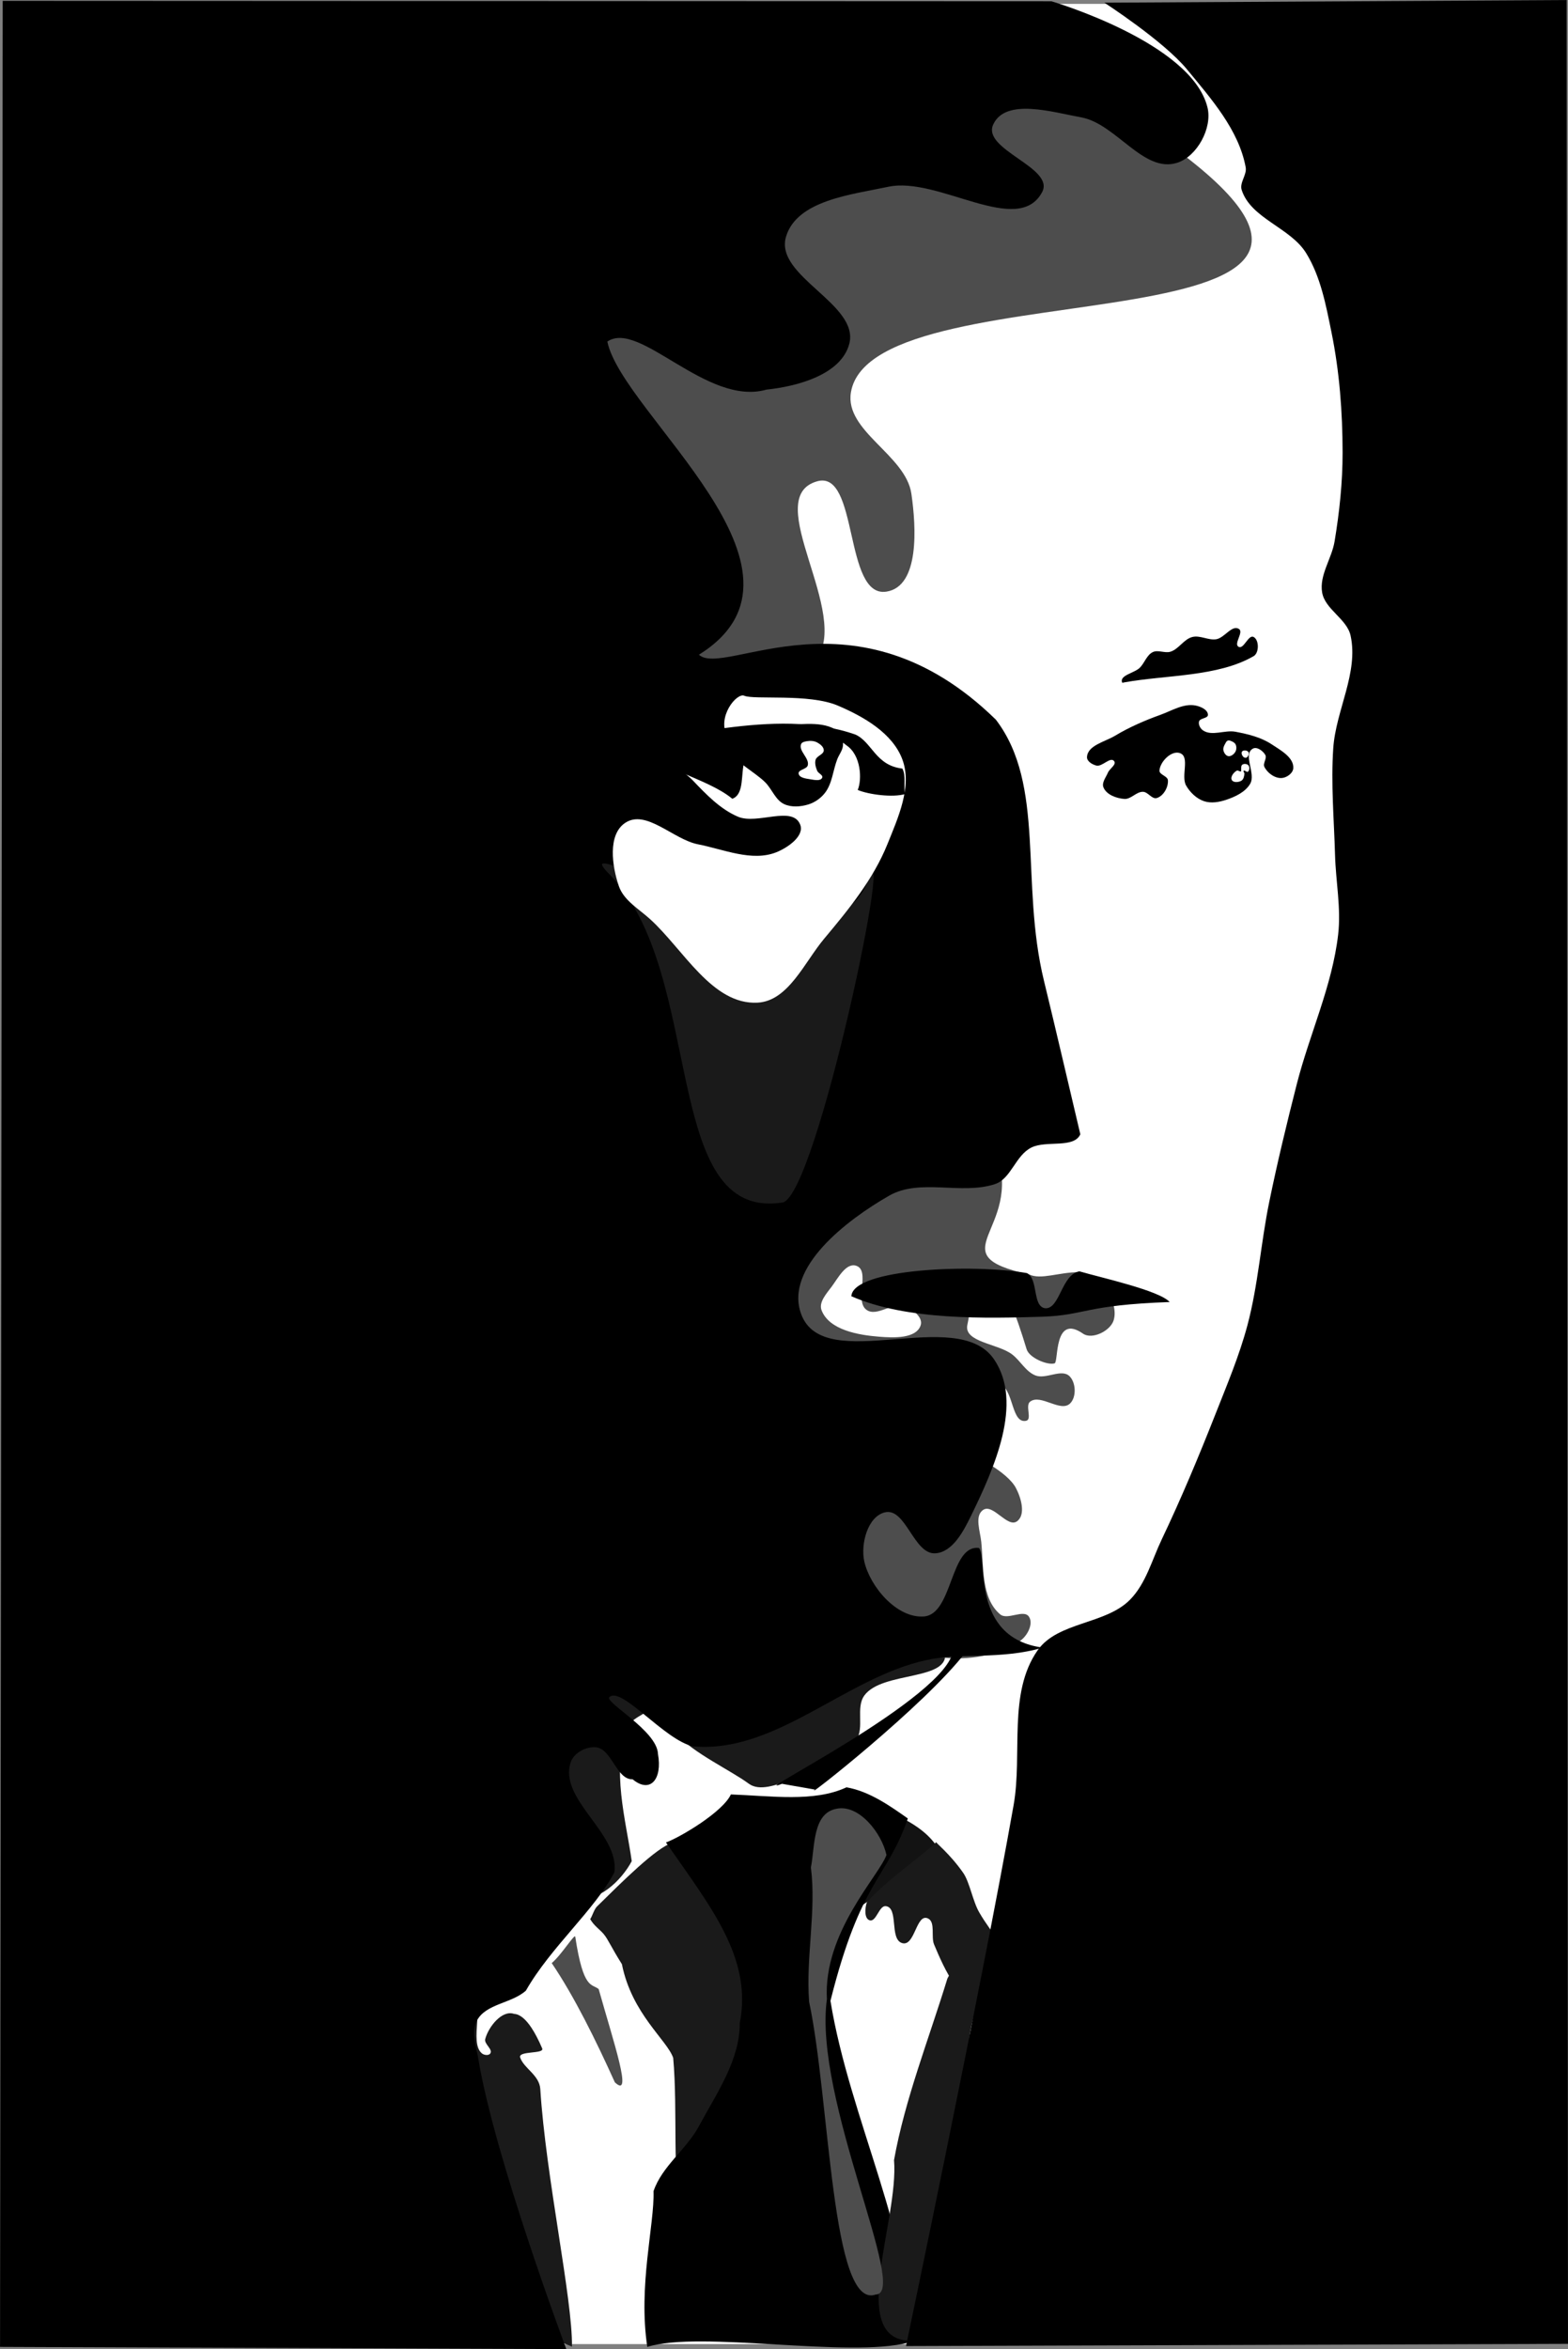 <?xml version="1.0" encoding="UTF-8" standalone="no"?>
<!-- Created with Inkscape (http://www.inkscape.org/) -->
<svg
    xmlns:inkscape="http://www.inkscape.org/namespaces/inkscape"
    xmlns:rdf="http://www.w3.org/1999/02/22-rdf-syntax-ns#"
    xmlns="http://www.w3.org/2000/svg"
    xmlns:cc="http://creativecommons.org/ns#"
    xmlns:dc="http://purl.org/dc/elements/1.1/"
    xmlns:sodipodi="http://sodipodi.sourceforge.net/DTD/sodipodi-0.dtd"
    xmlns:svg="http://www.w3.org/2000/svg"
    xmlns:ns1="http://sozi.baierouge.fr"
    xmlns:xlink="http://www.w3.org/1999/xlink"
    id="svg2"
    sodipodi:docname="Documento nuevo 1"
    viewBox="0 0 1781.4 2667.3"
    version="1.1"
    inkscape:version="0.48.3.1 r9886"
  >
  <rect x="0" y="0" width="1781.4" height="2667.3" fill="#808080" stroke="none"/>
  <sodipodi:namedview
      id="base"
      bordercolor="#666666"
      inkscape:pageshadow="2"
      inkscape:window-y="0"
      fit-margin-left="0"
      pagecolor="#ffffff"
      fit-margin-top="0"
      inkscape:window-maximized="1"
      inkscape:zoom="0.12374369"
      inkscape:window-x="0"
      inkscape:window-height="742"
      showgrid="false"
      borderopacity="1.0"
      inkscape:current-layer="layer2"
      inkscape:cx="2232.5058"
      inkscape:cy="1280.5292"
      fit-margin-right="0"
      fit-margin-bottom="0"
      inkscape:window-width="1360"
      inkscape:pageopacity="0.0"
      inkscape:document-units="px"
  />
  <g
      id="layer2"
      inkscape:label="Capa"
      inkscape:groupmode="layer"
      transform="translate(209.1 540.65)"
    >
    <g
        id="g4020"
      >
      <rect
          id="rect3995"
          style="fill:#ffffff"
          ry="7.548"
          height="2657.1"
          width="1182.9"
          y="-536.21"
          x="194.29"
      />
      <path
          id="path3903"
          d="m811.66 1521.6c21.997 10.552 38.93 23.635 47.477 40.911l-90.914 61.619z"
          sodipodi:nodetypes="cccc"
          style="fill:#131313"
          inkscape:connector-curvature="0"
      />
      <path
          id="path3887"
          d="m571.79 1775.2c10.913 29.804-6.043 91.229-0.714 123.21 4.208 3.895 13.319 2.845 17.143-1.429-8.754-27.58 7.971-103.96-3.571-128.57-4.184-2.444-10.343 2.643-12.857 6.786z"
          sodipodi:nodetypes="ccccc"
          style="fill:#e6e6e6"
          inkscape:connector-curvature="0"
      />
      <path
          id="path3879"
          d="m851.56 1819.6-32.325 162.13 49.497-125.76z"
          style="fill:#000000"
          inkscape:connector-curvature="0"
      />
      <path
          id="path3883"
          d="m594.64 1671.3c3.716-0.402 3.047-8.931 6.786-8.929 4.929 0 4.146 12.975 8.929 11.786 4.33-1.077 3.389-8.929 2.143-13.214-1.601-5.506-5.701-12.59-11.429-12.857-7.32-0.341-16.238 7.674-16.071 15 0.096 4.221 5.445 8.668 9.643 8.214z"
          sodipodi:nodetypes="sssssss"
          style="fill:#e6e6e6"
          inkscape:connector-curvature="0"
      />
      <path
          id="path3885"
          d="m598.93 1690.6c-4.728 16.821 21.354 58.191 13.929 69.286-2.393 3.575 13.757 0.9 12.5-3.214-7.05-23.074-9.082-50.68-13.571-63.214-1.48-4.133-11.669-7.084-12.857-2.857z"
          sodipodi:nodetypes="sssss"
          style="fill:#e6e6e6"
          inkscape:connector-curvature="0"
      />
      <path
          id="path3913"
          d="m905.1 800.08c-20.35 1.849-34.05 33.198-30.305 53.286 1.415 7.587 16.162 15.657 17.93 14.647 1.768-1.01 30.866-28.884 29.547-47.477-0.63-8.88-8.306-21.261-17.173-20.456z"
          sodipodi:nodetypes="sssss"
          style="fill:#ffffff"
          inkscape:connector-curvature="0"
      />
      <path
          id="path3881"
          d="m461.43 1638.4c2.472-3.586 4.314-11.032 7.777-14.433 27.614-27.113 67.479-67.11 85.794-72.353 67.71 6.022 111.36 98.762 117.86 166.43 8.347 86.873-22.048 254.49-107.86 238.57-10.762-15.499-3.882-101.96-9.286-160.71-7.052-20.364-47.015-49.998-58.274-106.39-12.34-19.554-15.469-27.856-20.603-34.063-4.376-5.29-10.985-9.363-15.409-17.042z"
          sodipodi:nodetypes="cscccccsc"
          style="fill:#1a1a1a"
          inkscape:connector-curvature="0"
      />
      <path
          id="path3105"
          d="m621.24 1496.8c45.365 1.618 94.88 9.063 131.32-8.081 26.28 4.509 50.081 21.569 69.701 35.355-23.442 68.594-53.128 68.316-87.883 207.08 21.728 134.04 96.34 274.24 88.893 387.9-67.452 18.082-237.39-13.83-296.98 5.051-10.559-69.608 8.287-138.82 7.071-176.78 9.571-28.416 37.309-47.336 51.518-73.741 19.911-37.001 46.69-75.16 46.467-117.18 14.536-73.782-32.823-131.59-83.843-205.06 16.546-6.067 64.74-34.82 73.741-54.548z"
          sodipodi:nodetypes="ccccccccccc"
          style="fill:#000000"
          inkscape:connector-curvature="0"
      />
      <path
          id="path3937"
          d="m324.29 1732.4c19.896-2.832-1.519 46.158 14.286 58.571 2.434 1.912 7.492 2.523 9.286 0 3.36-4.726-7.206-10.826-5.714-16.429 3.733-14.026 19.181-33.431 32.857-28.571 6.536 0.331 13.157 5.971 19.629 15.692 4.161 6.25 8.26 14.187 12.235 23.483 2.853 6.672-27.693 2.428-24.991 10.38 4.241 12.48 21.845 19.836 22.848 35.812 6.243 99.415 36.73 238.46 35.993 292.49-52.486-23.607-88.27-7.235-100-14.286-84.496-93.244-141.01-359.41-16.429-377.14z"
          sodipodi:nodetypes="cccccssssccc"
          style="fill:#1a1a1a"
          inkscape:connector-curvature="0"
      />
      <path
          id="path3891"
          d="m854.59 1550.9c-13.778 13.79-57.596 44.142-78.792 68.185-2.363 6.592-3.314 19.252 3.535 20.708 7.125 1.515 10.419-16.776 17.678-16.162 15.245 1.289 4.084 37.36 18.688 41.921 14.855 4.64 15.967-34.912 29.8-27.779 8.252 4.255 2.97 20.735 6.566 29.294 11.829 28.151 30.109 70.159 60.609 68.69 18.063-0.87 31.288-25.865 31.82-43.942-8.407-18.163-26.245-35.613-41.061-61.027-7.346-12.6-10.901-34.396-18.215-44.912-15.21-21.869-32.38-35.135-30.627-34.977z"
          sodipodi:nodetypes="cccccccccssc"
          style="fill:#1a1a1a"
          inkscape:connector-curvature="0"
      />
      <path
          id="path3877"
          d="m893.48 1677.6c29.088 11.603 2.269 62.8-1.01 93.944-2.361 13.346-1.41 41.574-5.939 74.333-3.749 27.121-12.526 56.87-18.653 88.124-17.11 87.28-41.43 175.39-45.109 183.01-68.386-4.118-10.588-137.04-16.162-205.06 12.341-68.915 39.473-137.18 60.609-206.07 6.362-11.183 14.314-33.051 26.264-28.284z"
          sodipodi:nodetypes="ccsscccc"
          style="fill:#1a1a1a"
          inkscape:connector-curvature="0"
      />
      <path
          id="path3875"
          d="m712.16 1579.7c4.653-23.722 1.752-61.748 29.294-66.67 25.197-5.218 51.075 27.389 56.569 52.528-8.978 24.375-71.961 88.034-67.68 163.64-15.633 113.38 93.86 334.8 55.558 335.37-50.571 18.441-51.921-220.43-75.761-332.34-3.884-50.566 8.366-102.84 2.02-152.53z"
          sodipodi:nodetypes="ccccccc"
          style="fill:#4d4d4d"
          inkscape:connector-curvature="0"
      />
      <path
          id="path3889"
          d="m444.47 1658.5c-0.195-4.781-15.731 20.637-26.769 29.8 25.798 38.109 50.244 87.83 71.721 135.36 20.866 19.723-0.999-44.119-18.367-105.85-7.862-6.474-17.359 1.274-26.585-59.307z"
          sodipodi:nodetypes="ccccc"
          style="fill:#4d4d4d"
          inkscape:connector-curvature="0"
      />
      <path
          id="path3911"
          d="m923.28 768.51c30.191 88.539-68.607 114.87 36.871 137.89 13.443 6.418 33.99-2.669 56.385-2.551 22.558 0.119 46.175 33.001 39.58 54.574-3.703 12.114-24.444 22.376-34.85 15.152-33.382-23.172-27.626 32.21-32.193 33.726-7.676 2.548-28.798-6.021-31.844-16.055-51.033-168.13-62.265-49.798-67.283-27.772-4.533 19.896 34.897 21.324 51.013 33.84 9.32 7.238 15.307 19.357 26.264 23.739 12.041 4.816 29.765-8.203 38.891 1.01 7.228 7.298 7.869 23.649 0.505 30.81-10.874 10.574-33.475-11.32-45.457-2.02-5.843 4.535 2.71 20.284-4.546 21.718-16.171 3.195-13.998-31.867-27.779-40.911-89.251-58.569-267.86 36.346-314.66-59.599-32.386-66.389 39.064-157.54 101.52-196.98 58.535-36.966 158.81-55.695 207.59-6.566z"
          sodipodi:nodetypes="ccsssssssssssssssc"
          style="fill:#4d4d4d"
          inkscape:connector-curvature="0"
      />
      <path
          id="path3917"
          d="m1103.1-388.12c372.88 257.16-320.7 144.01-345.47 292.94-7.334 44.09 62.263 70.926 68.69 115.16 5.496 37.823 9.471 105.17-28.284 111.12-48.75 7.67-31.35-138.69-78.81-125.26-65.45 18.527 40.69 151.11-2.02 204.05-42.06 52.14-137.2 76.58-195.97 44.45-175.34-95.84-298.9-387.79-204.05-563.66 108.78-201.71 443.45-201.7 668.72-159.6 46.64 8.715 117.18 80.812 117.18 80.812z"
          sodipodi:nodetypes="cccccccccc"
          style="fill:#4d4d4d"
          inkscape:connector-curvature="0"
      />
      <path
          id="path3929"
          d="m864.29 1334.5c7.374 33.944-71.084 21.845-91.429 50-10.065 13.93 0.48 36.573-9.286 50.714-16.752 24.26-47.638 36.721-75.714 45.714-14.782 4.735-33.959 12.815-46.429 3.571-19.931-14.774-62.581-34.533-81.429-55.714-54.703-61.477 144.64-85.897 225.71-100 25.871-4.5 72.997-19.947 78.571 5.714z"
          sodipodi:nodetypes="ssssssss"
          style="fill:#1a1a1a"
          inkscape:connector-curvature="0"
      />
      <path
          id="path3931"
          d="m894.29 1111.6c2.857 0 40.886 18.637 50.714 37.143 5.923 11.153 11.532 30.282 1.429 37.857-10.843 8.13-27.349-20.455-38.571-12.857-10.072 6.819-3.336 24.323-2.143 36.428 2.775 28.161-0.193 63.888 21.429 82.143 8.4 7.092 26.966-6.425 32.857 2.857 5.167 8.141-2.039 21.703-10 27.143-41.487 28.348-109.41 25.753-150.71-2.857-48.232-33.406-91.113-111.03-65-163.57 24.63-49.555 139.05-44.286 160-44.286z"
          sodipodi:nodetypes="sssssssssss"
          style="fill:#4d4d4d"
          inkscape:connector-curvature="0"
      />
      <path
          id="path3935"
          d="m535.89 1388.7c0.179 14.999-26.287 17.877-31.82 31.82-19.249 47.102-1.907 105.97 4.546 152.03-11.474 21.773-39.088 48.563-62.124 39.901-76.26-28.674-114.33-168.07-67.68-234.86 25.903-37.083 92.799-24.912 135.36-9.596 9.412 3.387 21.599 10.706 21.718 20.708z"
          sodipodi:nodetypes="ccccccc"
          style="fill:#1a1a1a"
          inkscape:connector-curvature="0"
      />
      <path
          id="path3905"
          d="m434.29 2126.6s-81.136-216.14-99.925-329.3c-2.401-14.458-8.472-31.042-1.515-43.942 10.294-19.085 39.513-19.254 55.558-33.84 27.954-49.133 78.256-91.634 100.51-134.35 5.953-44.498-64.087-82.801-49.497-125.26 3.556-10.349 17.386-17.662 28.284-16.668 18.422 1.681 23.434 37.021 41.921 36.366 19.94 16.524 33.985 0.073 28.789-28.789-0.871-26.68-61.979-59.109-55.053-64.65 13.728-12.356 62.551 48.986 94.954 56.064 93.851 8.441 173.04-78.156 265.17-97.985 37.077-8.474 84.966-0.173 132.08-14.142-82.799-11.106-62.453-102.4-72.478-113.14-33.045-4.014-29.431 75.35-62.629 77.782-30.655 2.216-61.152-33.779-67.68-62.63-4.264-19.616 3.773-50.634 23.234-55.558 23.91-6.051 32.968 48.079 57.579 46.467 19.488-1.276 31.844-24.874 40.406-42.426 26.264-53.841 59.923-128.23 26.264-177.79-42.173-62.09-193.46 18.989-219.2-51.518-19.145-52.443 51.553-106.62 100.01-134.35 34.983-20.023 81.927-0.512 120.21-13.132 18.485-6.094 23.171-32.619 41.56-41.604 16.968-8.291 48.079 1.428 55.415-14.964-12.4-52.35-27.24-116.49-41.31-174.27-27.26-111.94 2.11-222.05-54.62-296.46-159.32-155.76-308.54-47.23-337.39-73.75 152.55-95.15-87.19-273.31-104.05-355.57 36.677-25.072 112.88 73.887 180.82 54.548 35.52-3.718 84.443-17.091 93.944-51.518 12.567-45.537-85.387-77.01-71.721-122.23 12.46-41.228 74.037-47.622 116.17-56.569 57.016-12.108 147.35 57.503 174.76 6.061 14.853-27.879-68.78-48.083-55.558-76.772 13.998-30.373 67.103-14.078 100.01-8.081 39.564 7.211 70.847 63.939 109.1 51.518 22.645-7.354 39.919-39.482 34.345-62.629-17.819-73.999-177.28-120.71-177.28-120.71l-1191.5-0.505-3.03 2663.8z"
          sodipodi:nodetypes="cccccccccccccccccccccccscscccccccccccccccc"
          style="fill:#000000"
          inkscape:connector-curvature="0"
      />
      <path
          id="path3997"
          d="m482.86 452.36c-63.13-63.93 242.69 132.65 292.85 8.57 36.01-89.04-56.44 358.24-95.71 364.29-140.6 21.67-86.74-261.05-197.14-372.86z"
          sodipodi:nodetypes="ssss"
          style="stroke:#000000;stroke-width:1px;fill:#1a1a1a"
          inkscape:connector-curvature="0"
      />
      <path
          id="path3915"
          d="m763.68 896.55c16.241 5.388-2.253 39.981 11.617 50.003 11.991 8.663 30.563-9.786 44.194-4.041 8.492 3.579 20.22 12.684 17.425 21.466-4.931 15.492-30.764 14.404-46.972 13.132-23.996-1.883-57.006-7.591-65.66-30.052-3.525-9.149 5.782-19.143 11.617-27.022 7.217-9.744 16.27-27.304 27.779-23.486z"
          sodipodi:nodetypes="ssssssss"
          style="fill:#ffffff"
          inkscape:connector-curvature="0"
      />
      <path
          id="path3907"
          d="m758.12 931.14c63.117 27.728 154.36 25.168 217.69 23.234 48.714-1.836 47.241-13.207 143.95-16.668-11.864-13.187-78.034-27.671-102.53-34.85-20.406 3.387-22.115 43.071-38.891 41.921-14.849-2.011-7.421-32.973-20.708-39.901-59.477-10.633-197.72-5.473-199.51 26.264z"
          sodipodi:nodetypes="ccccccc"
          style="fill:#000000"
          inkscape:connector-curvature="0"
      />
      <path
          id="path3919"
          d="m1045.5-537.62s67.432 43.547 93.944 75.761c27.448 33.352 58.815 68.643 66.67 111.12 1.586 8.574-7.21 17.457-4.546 25.759 10.443 32.534 55.293 42.643 73.236 71.721 16.524 26.779 22.503 59.071 28.789 89.904 9.12 44.731 12.568 90.719 12.627 136.37 0.043 33.808-3.562 67.663-9.091 101.02-3.259 19.659-17.557 38.452-14.142 58.084 3.353 19.276 28.148 29.878 32.325 48.992 9.201 42.104-16.764 84.786-19.698 127.78-2.752 40.318 0.894 80.822 2.02 121.22 0.841 30.148 7.01 60.45 3.535 90.409-6.763 58.305-32.455 112.83-46.972 169.71-11.333 44.396-22.101 88.961-31.315 133.85-9.523 46.392-12.559 94.142-24.749 139.91-9.211 34.581-23.243 67.721-36.365 101.02-18.944 48.065-38.887 95.794-61.114 142.43-11.048 23.182-17.859 49.871-35.86 68.185-27.993 28.479-82.124 24.886-105.06 57.579-34.047 48.54-16.94 117.38-27.274 175.77-36.383 205.54-122.23 614.17-122.23 614.17l752.06-2.525-1.515-2661.2z"
          sodipodi:nodetypes="ccccccccccccccccccccccccc"
          style="fill:#000000"
          inkscape:connector-curvature="0"
      />
      <path
          id="path3921"
          d="m636.4 249.29c11.134 4.899 73.327-2.739 106.07 11.112 29.501 12.481 62.793 31.516 73.741 61.619 11.107 30.539-5.01 65.83-17.173 95.964-16.079 39.836-44.112 74.164-71.721 107.08-22.498 26.82-40.802 70.902-75.761 72.731-51.522 2.695-84.019-60.287-122.23-94.954-12.701-11.523-29.803-21.15-35.355-37.376-7.777-22.729-12.838-58.278 7.071-71.721 23.843-16.099 54.599 18.716 82.833 24.244 29.231 5.723 61.19 20.033 88.893 9.091 12.874-5.085 32.192-18.375 27.274-31.315-8.443-22.214-48.846 0.218-70.711-9.091-20.273-8.631-36.319-25.464-51.518-41.416-6.319-6.631-18.365-13.332-16.162-22.223 4.961-20.025 65.363-9.122 55.558-27.274-12.237-22.654 10.849-50.138 19.193-46.467z"
          sodipodi:nodetypes="sssssssssssssssss"
          style="fill:#ffffff"
          inkscape:connector-curvature="0"
      />
      <path
          id="path3923"
          d="m752.5 305.58c16.648 11.052 17.923 38.689 12.857 50.714 12.544 5.244 39.693 8.831 53.929 4.643-2.233-7.764 1.327-20.574-3.214-28.929-30.408-3.424-34.309-29.883-53.214-38.571-46.542-16.408-98.925-13.902-147.86-7.5-27.4 3.585-75.428-2.054-78.929 25.357-3.099 20.589 57.878 30.829 86.786 55 14.132-5.092 9.293-28.569 13.929-42.857 2.742-8.451 0.851-20.385 8.214-25.357 29.769-20.102 79.936-15.533 107.5 7.5z"
          sodipodi:nodetypes="ccccccccccc"
          style="fill:#000000"
          inkscape:connector-curvature="0"
      />
      <path
          id="path3927"
          d="m625.36 317.01c-1.007 5.858 24.049 19.714 35 30.714 7.68 7.715 11.552 20.065 21.429 24.643 8.318 3.855 18.737 3.051 27.5 0.357 7.355-2.261 14.239-7.114 18.929-13.214 8.264-10.748 8.988-25.589 13.929-38.214 2.022-5.168 5.943-9.829 6.429-15.357 0.427-4.862 0.358-10.96-3.214-14.286-15.156-14.112-40.73-9.932-61.429-9.286-18.624 0.581-41.748-1.665-54.643 11.786-5.35 5.581-3.929 22.857-3.929 22.857z"
          sodipodi:nodetypes="ccccccccccc"
          style="fill:#000000"
          inkscape:connector-curvature="0"
      />
      <path
          id="path3925"
          d="m701.07 304.15c-3.329 7.791 9.761 16.121 7.5 24.286-1.238 4.468-11 4.694-10.357 9.286 0.679 4.851 8.379 5.644 13.214 6.429 4.504 0.731 11.771 2.407 13.571-1.786 1.278-2.976-4.497-4.856-5.714-7.857-1.582-3.9-2.974-8.462-1.786-12.5 1.334-4.534 9.249-5.988 9.286-10.714 0.03-3.887-4.082-7.077-7.5-8.929-3.48-1.885-7.886-2.104-11.786-1.429-2.361 0.409-5.487 1.011-6.429 3.214z"
          sodipodi:nodetypes="sssssssssss"
          style="fill:#ffffff"
          inkscape:connector-curvature="0"
      />
      <path
          id="path3933"
          d="m873.78 1332.7c-4.77 53.306-241.93 170.59-194.45 152.03l37.376 6.566c-14.674 13.902 124.74-95.061 171.73-156.57z"
          sodipodi:nodetypes="ccccc"
          style="fill:#000000"
          inkscape:connector-curvature="0"
      />
      <path
          id="path3939"
          d="m1131.4 314.45c11.802 4.162 0.845 26.015 7.071 36.871 4.452 7.762 11.736 14.783 20.203 17.678 7.979 2.728 17.259 1.169 25.254-1.515 10.358-3.478 21.757-8.751 27.274-18.183 6.735-11.513-8.574-33.323 3.03-39.901 4.585-2.599 11.539 2.488 14.142 7.071 2.251 3.963-3.048 9.56-1.01 13.637 3.486 6.977 11.916 13.142 19.698 12.627 5.722-0.379 12.755-5.39 13.132-11.112 0.807-12.25-14.503-20.512-24.749-27.274-12.042-7.948-26.734-11.46-40.911-14.142-12.086-2.286-26.68 5.374-36.871-1.515-3.059-2.068-5.467-6.526-4.546-10.102 1.05-4.076 10.102-3.367 10.102-7.576 0-5.893-8.358-9.483-14.142-10.607-13.51-2.624-26.953 5.942-39.901 10.607-17.789 6.409-35.314 13.994-51.518 23.739-11.427 6.872-31.258 10.921-31.82 24.244-0.201 4.764 5.981 8.439 10.607 9.596 6.734 1.685 15.942-10.531 20.203-5.051 3.052 3.925-5.162 8.541-7.071 13.132-2.229 5.36-7.234 11.289-5.051 16.668 3.401 8.379 14.718 12.494 23.739 13.132 7.548 0.534 13.65-8.309 21.213-8.081 5.724 0.172 10.176 8.731 15.657 7.071 7.601-2.301 13.237-12.285 12.627-20.203-0.376-4.88-9.976-6.232-9.597-11.112 0.787-10.123 13.658-23.075 23.234-19.698z"
          sodipodi:nodetypes="sssssssssssssssssssssssssssss"
          style="fill:#000000"
          inkscape:connector-curvature="0"
      />
      <path
          id="path3941"
          d="m1068.2 234.14c47.591-8.572 106.28-6.191 146.98-29.8 6.262-3.633 6.359-18.259 0-21.718-5.989-3.258-11.225 14.444-17.173 11.112-5.877-3.293 6.117-16.477 0.505-20.203-7.847-5.21-16.469 10.063-25.759 11.617-9.005 1.506-18.428-4.786-27.274-2.525-9.636 2.462-15.273 13.644-24.749 16.668-6.418 2.048-14.143-2.437-20.203 0.505-6.884 3.342-9.23 12.272-14.647 17.678-6.18 6.167-23.155 8.451-20.203 16.668 0.285 0.792 1.697 0.149 2.525 0z"
          sodipodi:nodetypes="ssssssssssss"
          style="fill:#000000"
          inkscape:connector-curvature="0"
      />
      <path
          id="path3943"
          d="m1187.1 300.04c1.071 0 5.907 1.692 7.321 4.107 1.474 2.517 1.417 6.2 0 8.75-1.532 2.758-4.917 5.477-8.036 5-2.795-0.427-4.875-3.679-5.536-6.429-0.587-2.442 0.509-5.158 1.786-7.321 1.028-1.741 1.666-4.107 4.464-4.107z"
          sodipodi:nodetypes="sssssss"
          style="fill:#ffffff"
          inkscape:connector-curvature="0"
      />
      <path
          id="path3945"
          d="m1202.1 312.54c-1.384 1.535-0.189 4.588 1.25 6.071 0.894 0.922 2.624 1.513 3.75 0.893 1.929-1.062 3.332-4.396 2.143-6.25-1.292-2.014-5.54-2.491-7.143-0.714z"
          sodipodi:nodetypes="sssss"
          style="fill:#ffffff"
          inkscape:connector-curvature="0"
      />
      <path
          id="path3947"
          d="m1196.1 334.33c-3.614 1.822-7.682 7.177-5.714 10.714 1.769 3.18 7.796 2.625 10.893 0.714 2.474-1.527 3.206-5.134 3.393-8.036 0.071-1.11-1.658-2.408-0.893-3.214 1.133-1.194 3.487 2.036 4.821 1.071 1.939-1.402 2.204-5.27 0.714-7.143-1.457-1.832-5.041-2.226-6.964-0.893-1.709 1.184-1.189 4.006-1.429 6.071-0.055 0.473 0.36 1.117 0 1.429-1.23 1.061-3.371-1.446-4.822-0.714z"
          sodipodi:nodetypes="sssssssssss"
          style="fill:#ffffff"
          inkscape:connector-curvature="0"
      />
    </g
    >
  </g
  >
</svg
>
